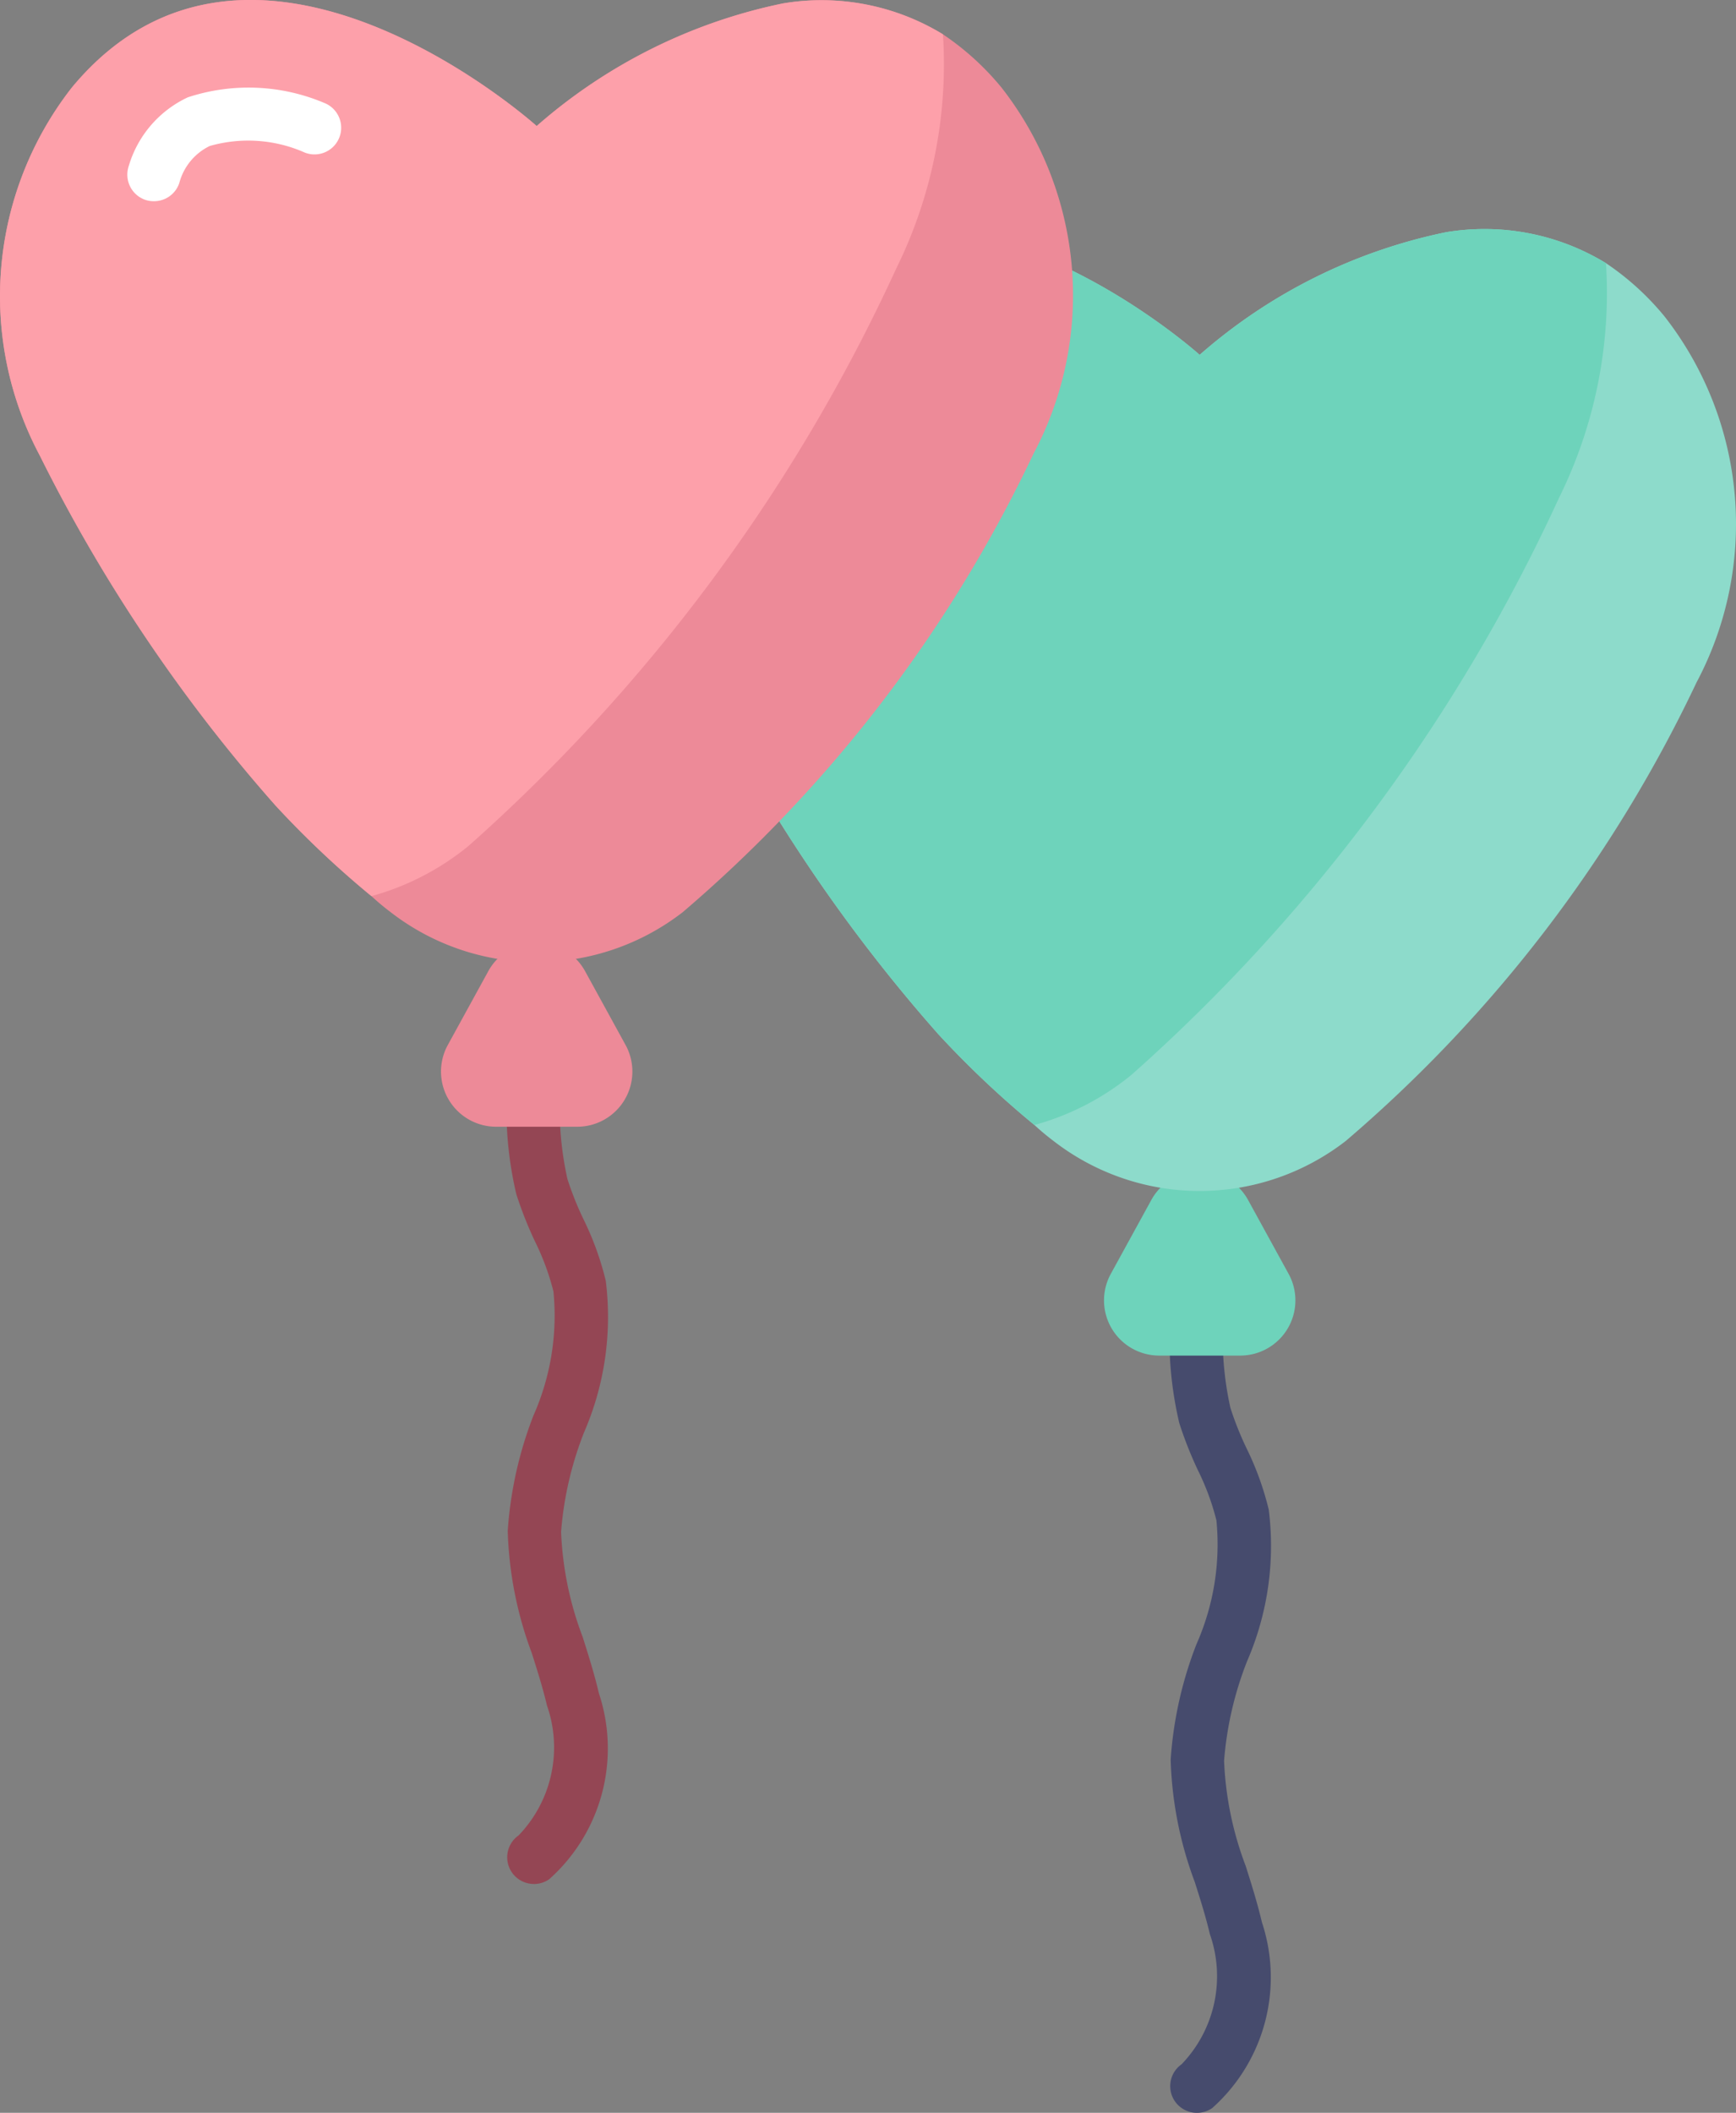 <svg xmlns="http://www.w3.org/2000/svg" width="161.8" height="196.863" viewBox="0 0 161.8 196.863">
  <rect x="0" y="0" width="161.8" height="196.863" fill="#808080" stroke="none"/>
  <g id="Balloons" transform="translate(-4.964 -3.44)">
    <path id="패스_124" data-name="패스 124" d="M17,92.594a2.487,2.487,0,0,1-1.427-4.522,11.823,11.823,0,0,0,2.645-12.112c-.389-1.641-.9-3.267-1.418-4.887a35.272,35.272,0,0,1-2.242-11.383,36.358,36.358,0,0,1,2.4-10.749,22.945,22.945,0,0,0,1.864-11.555,23.372,23.372,0,0,0-1.737-4.692,36.213,36.213,0,0,1-1.725-4.376,34.528,34.528,0,0,1-.637-12.309,2.439,2.439,0,0,1,2.645-2.3,2.482,2.482,0,0,1,2.3,2.655,30.324,30.324,0,0,0,.46,10.55,29.844,29.844,0,0,0,1.495,3.746A27.725,27.725,0,0,1,23.7,36.394a27,27,0,0,1-2.019,14.121,32.037,32.037,0,0,0-2.144,9.279,30.981,30.981,0,0,0,2.009,9.783c.553,1.742,1.1,3.484,1.514,5.25A16.316,16.316,0,0,1,18.43,92.152,2.508,2.508,0,0,1,17,92.594Z" transform="translate(99.515 107.709)" fill="#464b6d"/>
    <path id="패스_125" data-name="패스 125" d="M26.607,30.1H19.054a5.142,5.142,0,0,1-4.507-7.615L18.323,15.6a5.142,5.142,0,0,1,9.016,0l3.777,6.884A5.142,5.142,0,0,1,26.607,30.1Z" transform="translate(93.948 99.646)" fill="#6ed3bb"/>
    <path id="패스_126" data-name="패스 126" d="M106.67,47.55a128.359,128.359,0,0,1-32.7,42.735,22.225,22.225,0,0,1-27.23,0,22.815,22.815,0,0,1-1.789-1.495,89.96,89.96,0,0,1-8.945-8.448,150.052,150.052,0,0,1-21.962-32.6,31.573,31.573,0,0,1,2.98-34.282c16.8-20.274,43.331,3.577,43.331,3.577A50.119,50.119,0,0,1,83.317,5.611,21.738,21.738,0,0,1,98.225,8.493a25.3,25.3,0,0,1,5.465,4.97,31.431,31.431,0,0,1,2.98,34.088Z" transform="translate(56.419 19.467)" fill="#8ddbcb"/>
    <path id="패스_127" data-name="패스 127" d="M93.852,30.357A162.586,162.586,0,0,1,54,84.123a24.551,24.551,0,0,1-9.043,4.672,89.957,89.957,0,0,1-8.945-8.448,150.053,150.053,0,0,1-21.962-32.6,31.573,31.573,0,0,1,2.98-34.287c16.8-20.274,43.331,3.577,43.331,3.577A50.119,50.119,0,0,1,83.319,5.611,21.738,21.738,0,0,1,98.226,8.493,43.029,43.029,0,0,1,93.852,30.357Z" transform="translate(56.418 19.467)" fill="#6ed3bb"/>
    <path id="패스_128" data-name="패스 128" d="M12.825,17.338a2.453,2.453,0,0,1-.777-.126,2.483,2.483,0,0,1-1.581-3.135,10.271,10.271,0,0,1,5.519-6.43,18.129,18.129,0,0,1,12.86.588A2.485,2.485,0,1,1,26.885,12.8a13.014,13.014,0,0,0-8.871-.617,5.346,5.346,0,0,0-2.833,3.45,2.479,2.479,0,0,1-2.356,1.7Z" transform="translate(56.456 34.672)" fill="#fff"/>
    <path id="패스_129" data-name="패스 129" d="M11.631,90.741A2.486,2.486,0,0,1,10.2,86.219a11.823,11.823,0,0,0,2.645-12.112c-.387-1.641-.9-3.267-1.417-4.887A35.272,35.272,0,0,1,9.19,57.836a36.358,36.358,0,0,1,2.4-10.749A22.942,22.942,0,0,0,13.45,35.534a23.281,23.281,0,0,0-1.736-4.694,36.22,36.22,0,0,1-1.725-4.376,34.581,34.581,0,0,1-.64-12.311,2.44,2.44,0,0,1,2.645-2.3,2.484,2.484,0,0,1,2.3,2.655,30.27,30.27,0,0,0,.46,10.55A29.833,29.833,0,0,0,16.248,28.8a27.66,27.66,0,0,1,2.078,5.735,27,27,0,0,1-2.019,14.121,31.966,31.966,0,0,0-2.144,9.279,30.948,30.948,0,0,0,2.009,9.783c.553,1.742,1.1,3.484,1.514,5.25A16.316,16.316,0,0,1,13.054,90.3a2.5,2.5,0,0,1-1.423.444Z" transform="translate(43.096 88.238)" fill="#944654"/>
    <path id="패스_130" data-name="패스 130" d="M21.234,28.245H13.68a5.143,5.143,0,0,1-4.508-7.615l3.777-6.884a5.142,5.142,0,0,1,9.016,0l3.777,6.884a5.143,5.143,0,0,1-4.508,7.615Z" transform="translate(37.528 80.179)" fill="#ed8a98"/>
    <path id="패스_131" data-name="패스 131" d="M101.3,45.694A128.359,128.359,0,0,1,68.6,88.428a22.227,22.227,0,0,1-27.232,0,22.807,22.807,0,0,1-1.788-1.495,90.1,90.1,0,0,1-8.946-8.448,150.142,150.142,0,0,1-21.962-32.6,31.576,31.576,0,0,1,2.98-34.28c16.8-20.274,43.33,3.577,43.33,3.577A50.119,50.119,0,0,1,77.941,3.757,21.732,21.732,0,0,1,92.848,6.638a25.3,25.3,0,0,1,5.466,4.97A31.432,31.432,0,0,1,101.3,45.694Z" transform="translate(0.001 0)" fill="#ed8a98"/>
    <path id="패스_132" data-name="패스 132" d="M88.477,28.5A162.566,162.566,0,0,1,48.625,82.266a24.559,24.559,0,0,1-9.043,4.672,90.1,90.1,0,0,1-8.946-8.448,150.143,150.143,0,0,1-21.962-32.6,31.576,31.576,0,0,1,2.98-34.285c16.8-20.274,43.33,3.577,43.33,3.577A50.119,50.119,0,0,1,77.942,3.757,21.732,21.732,0,0,1,92.85,6.638,43.029,43.029,0,0,1,88.477,28.5Z" transform="translate(0 0)" fill="#fda0aa"/>
    <path id="패스_133" data-name="패스 133" d="M8.48,14.735A2.449,2.449,0,0,1,7.7,14.62a2.485,2.485,0,0,1-1.582-3.136,10.273,10.273,0,0,1,5.519-6.43,18.131,18.131,0,0,1,12.86.588,2.485,2.485,0,0,1-1.955,4.566,13.02,13.02,0,0,0-8.871-.616,5.347,5.347,0,0,0-2.834,3.45A2.478,2.478,0,0,1,8.48,14.735Z" transform="translate(10.838 7.452)" fill="#fff"/>
  </g>
</svg>
